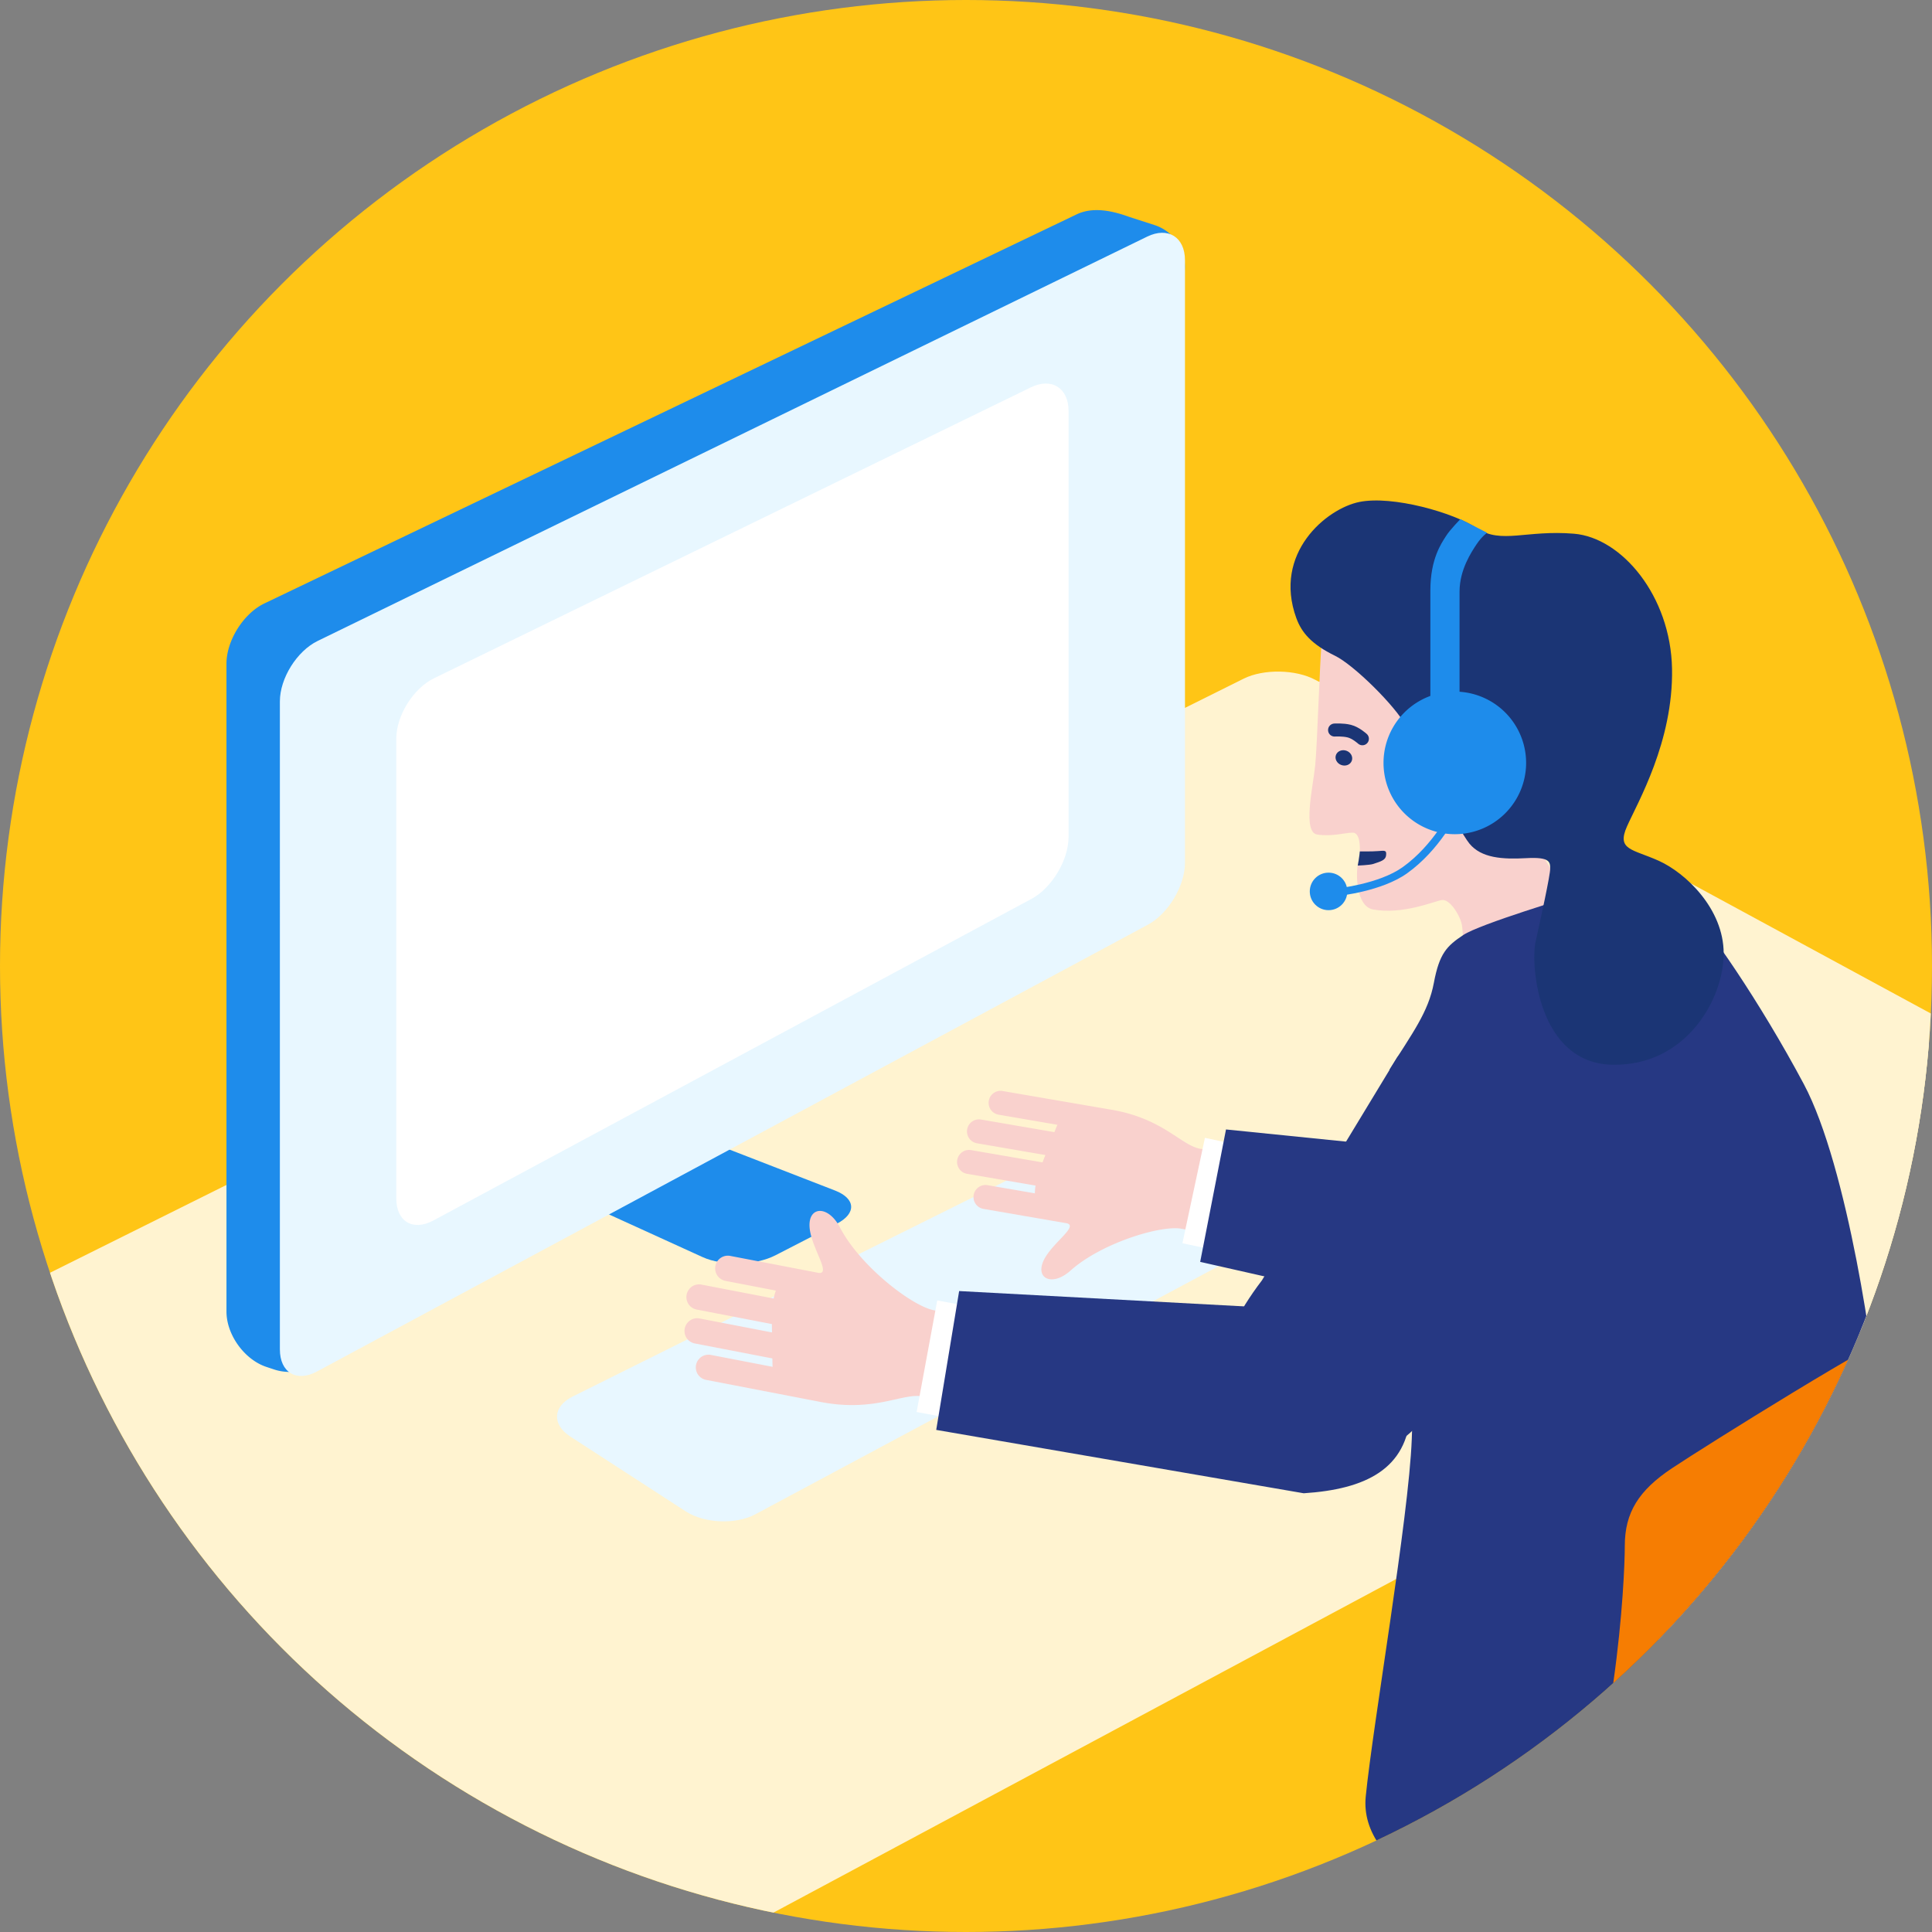 <svg id="_レイヤー_2" xmlns="http://www.w3.org/2000/svg" viewBox="0 0 104 104"><rect x="0" y="0" width="104" height="104" fill="#808080" stroke="none"/><defs><clipPath id="clippath"><circle cx="52" cy="52" r="52" fill="none"/></clipPath><filter id="luminosity-noclip" x="13.914" y="58.31" width="84.258" height="55.593" color-interpolation-filters="sRGB" filterUnits="userSpaceOnUse"><feFlood flood-color="#fff" result="bg"/><feBlend in="SourceGraphic" in2="bg"/></filter><mask id="mask" x="13.914" y="58.31" width="84.258" height="55.593" maskUnits="userSpaceOnUse"><g filter="url(#luminosity-noclip)"><path fill="#221714" d="M58.91 58.31L13.914 84.291 36.31 96.567l46.295-24.754L58.91 58.31z"/></g></mask></defs><g id="contents"><circle cx="52" cy="52" r="52" fill="#ffc516"/><g clip-path="url(#clippath)" fill="none"><path d="M72.475 37.232l34.724 20.88v40.934L66.517 74.583V40.602c0-3.058 3.338-4.946 5.959-3.37z" fill="#f4f5f9"/><g fill="#263883" mask="url(#mask)"><path d="M57.25 84.948c5.907-9.086 22.939 1.966 25.971 3.431 1.932.389 3.81 1.796 4.817 3.531 1.08 1.862.964 4.284-.051 6.183-1.015 1.898-4.436 4.901-17.854-1.089-.436-.214-4.228-1.781-4.214-2.094-.151 3.347-.278 13.24-.825 16.303h-9.205c-.109-.438-2.14-22.108 1.361-26.264z"/><path d="M51.341 91.026c5.251-7.985 11.011-3.837 15.553-2.021 4.541 1.816 8.833 4.389 13.628 5.354 4.588.924 9.323.313 13.999.116.987-.042 2.079-.029 2.82.624.698.615.878 1.637.821 2.565-.127 2.053-1.181 3.927-2.334 5.63-.984 1.454-7.185 9.572-22.061 5.357-5.968-2.095-5.626-1.626-11.282-4.455-.091 2.032-.507 6.247-.693 9.707l-10.654-.69c-1.366-8.308-2.095-19.457.204-22.187z"/></g><path d="M70.813 36.601c-1.054-.571-2.794-.602-3.867-.068L-18.699 79.16c-1.073.534-1.095 1.45-.05 2.036l47.475 26.593c1.046.586 2.766.602 3.822.036l83.407-44.682c1.057-.566 1.059-1.496.005-2.068L70.812 36.6z" fill="#fff3d0"/><path d="M63.204 61.131c-1.018-.632-2.729-.713-3.802-.178L30.826 75.176c-1.073.534-1.128 1.504-.122 2.156l6.209 4.025c1.006.652 2.693.722 3.75.156l27.803-14.894c1.057-.566 1.088-1.546.07-2.179l-5.33-3.309z" fill="#e8f7ff"/><path d="M71.156 34.451c-.117 1.166-.242 5.578-.358 6.744-.117 1.166-.7 3.615.117 3.731.816.117 1.475-.104 1.91-.104.435 0 .435 1.015.29 1.596s-.13 2.37.798 2.539c1.596.29 3.264-.435 3.699-.508s1.015.87 1.088 1.378c.073.508.073 1.378.073 1.378l5.73-2.684-1.668-2.829s-.164-7.32-.943-8.631c-1.378-2.321-3.772-3.191-6.963-3.336-1.251-.057-3.772.725-3.772.725z" fill="#f9d1cd"/><ellipse cx="72.341" cy="40.797" rx=".408" ry=".454" transform="rotate(-70.286 72.341 40.797)" fill="#1b3575"/><path d="M53.99 58.733l5.852 1.006c2.789.479 3.736 1.924 4.782 2.103l.542.093-.748 4.349-.833-.143c-1.125-.193-4.308.778-5.957 2.254-.975.873-1.91.444-1.451-.539.432-.928 1.87-1.824 1.266-2.004-.098-.015-4.53-.782-4.53-.782a.648.648 0 01.219-1.276l2.575.443c.002-.135.012-.272.037-.416l-3.687-.634a.647.647 0 01.219-1.276l3.842.661c.05-.132.102-.264.156-.396l-3.698-.636a.648.648 0 01.219-1.277l3.963.681c.055-.14.108-.272.162-.396l-3.151-.542a.647.647 0 11.219-1.275z" fill="#f9d1cd"/><path transform="rotate(-167.937 67.187 64.713)" fill="#fff" d="M64.191 61.812h5.993v5.802h-5.993z"/><path d="M64.606 67.928l1.39-7.129 18.498 1.874c2.863.027 4.79.702 4.533 3.553l-.132 1.458a4.919 4.919 0 01-5.622 4.462l-18.666-4.219z" fill="#263883"/><path d="M74.802 57.569c1.226-1.961 2.086-3.077 2.383-4.662.297-1.585.694-1.982 1.585-2.576.892-.594 5.785-2.057 6.381-2.25 2.441-.79 4.716-.128 5.707.764.991.892 3.864 5.053 6.242 9.512 2.378 4.459 3.864 15.061 3.963 17.34.099 2.279-12.286 26.752-13.178 27.347-.892.594-4.261 1.09-6.44.495-2.18-.594-8.323-2.873-7.927-6.837.396-3.963 2.317-14.989 2.477-19.222.198-5.251.198-9.314.198-9.314L74.8 57.57z" fill="#263883"/><path d="M68.372 108.867c3.281.447 12.379-.298 15.511-7.159 3.132-6.861 3.58-16.705 3.58-18.494s.746-2.983 2.536-4.176 11.335-7.159 12.827-7.607c1.491-.447 2.647.845 3.58 4.176 1.044 3.729 3.878 16.555-1.491 27.443-4.94 10.017-11.335 12.678-21.477 13.125-12.516.552-15.064-7.308-15.064-7.308z" fill="#f67d02"/><path d="M72 48.23c.097-.009 2.378-.247 3.74-1.217 1.775-1.264 2.724-3.233 2.764-3.316l-.368-.174c-.009.019-.945 1.958-2.632 3.158-1.274.908-3.522 1.143-3.544 1.145l.04.404z" fill="#1e8ceb"/><path d="M73.2 45.832s.678.009.981-.018c.399-.035.456-.037.433.225-.023.262-.277.329-.693.468-.184.061-.832.087-.832.087s.02-.131.048-.276c.032-.167.063-.486.063-.486zm-3.418-12.559c.285.784.817 1.408 2.084 2.028 1.013.495 3.241 2.694 3.811 3.764.57 1.069 2.78 5.56 3.422 6.345.642.784 1.782.855 3.065.784s1.283.214 1.283.57-.499 2.638-.784 3.921.143 6.558 4.135 6.63c3.992.071 5.988-3.564 5.988-5.988s-2.067-4.348-3.493-4.99c-1.426-.642-2.281-.57-1.711-1.853.57-1.283 2.495-4.562 2.424-8.483-.071-3.921-2.709-7.057-5.275-7.271-2.566-.214-3.921.57-5.204-.285s-4.562-1.782-6.345-1.426c-1.782.356-4.67 2.762-3.4 6.256z" fill="#1b3575"/><path d="M82.151 41.067a3.838 3.838 0 11-7.676 0 3.838 3.838 0 017.676 0z" fill="#1e8ceb"/><path d="M78.568 37.329v-5.486c0-1.179.647-2.141.925-2.557s.559-.608.559-.608l-1.437-.732s-.555.555-.786.925-.832 1.202-.832 2.912v6.009l1.572-.462zM35.091 60.261c-1.117-.434-2.992-.591-4.166-.349l-4.842.996c-1.174.242-1.242.846-.152 1.343l11.885 5.417c1.091.497 2.855.455 3.921-.093l3.308-1.702c1.066-.548 1.024-1.352-.094-1.786l-9.86-3.826z" fill="#1e8ceb"/><path d="M38.009 74.279l6.166 1.189c2.938.567 4.415-.509 5.517-.296l.571.11.884-4.582-.877-.169c-1.185-.228-3.972-2.378-5.053-4.453-.639-1.228-1.724-1.152-1.637-.009.081 1.079 1.17 2.503.505 2.455-.103-.022-4.774-.918-4.774-.918a.683.683 0 00-.259 1.344l2.713.523a2.789 2.789 0 00-.119.426l-3.884-.749a.684.684 0 00-.259 1.344l4.048.781c0 .149.003.299.006.45l-3.896-.751a.684.684 0 10-.259 1.345l4.175.805c.002.159.005.31.012.452l-3.32-.64a.684.684 0 10-.259 1.344z" fill="#f9d1cd"/><path transform="rotate(-169.525 52.998 73.58)" fill="#fff" d="M49.844 70.527h6.308v6.107h-6.308z"/><path d="M50.397 76.972l1.234-7.474 19.625 1.056c3.013-.056 4.955.975 4.767 3.983l-.096 1.538c-.187 3.008-2.411 4.09-5.747 4.308l-19.782-3.411z" fill="#263883"/><path d="M76.973 76.006c-2.731 3.363-7.186 4.389-9.899 2.279-2.713-2.11-1.776-5.921.856-9.363l7.28-12.007c2.632-3.442 4.928-2.405 7.836-.145 2.907 2.261 4.089 5.627 1.358 8.99l-7.431 10.246z" fill="#263883"/><path d="M61.035 44.411c-.068 1.243-1.008 2.764-2.088 3.382l-36.77 21.008c-1.081.617-2.567 1.944-3.303 2.947l-.63.86c-.736 1.004-2.305 1.504-3.486 1.112l-.419-.139c-1.181-.392-2.148-1.73-2.148-2.975V35.723c0-1.244.918-2.703 2.041-3.24l43.687-20.926c.921-.46 2.011-.194 2.89.126l1.358.438a2.36 2.36 0 011.529 2.87l-.676 2.356c-.343 1.196-.68 3.192-.748 4.434L61.034 44.41z" fill="#1e8ceb"/><path d="M63.787 46.441c0 1.244-.897 2.745-1.993 3.334L17.059 73.83c-1.096.589-1.993.053-1.993-1.191V37.756c0-1.244.915-2.709 2.034-3.254l44.653-21.765c1.119-.545 2.034.027 2.034 1.271v32.433z" fill="#e8f7ff"/><path d="M57.521 45.051c0 1.244-.897 2.745-1.993 3.334L23.325 65.701c-1.096.589-1.993.053-1.993-1.191V39.764c0-1.244.915-2.709 2.034-3.254l32.121-15.657c1.119-.545 2.034.027 2.034 1.271v22.927z" fill="#fff"/></g><path d="M71.84 39.298s.44-.029.793.059.705.411.705.411" fill="none" stroke="#1b3575" stroke-linecap="round" stroke-linejoin="round" stroke-width=".7"/><circle cx="71.516" cy="47.985" r="1.01" fill="#1e8ceb"/></g></svg>